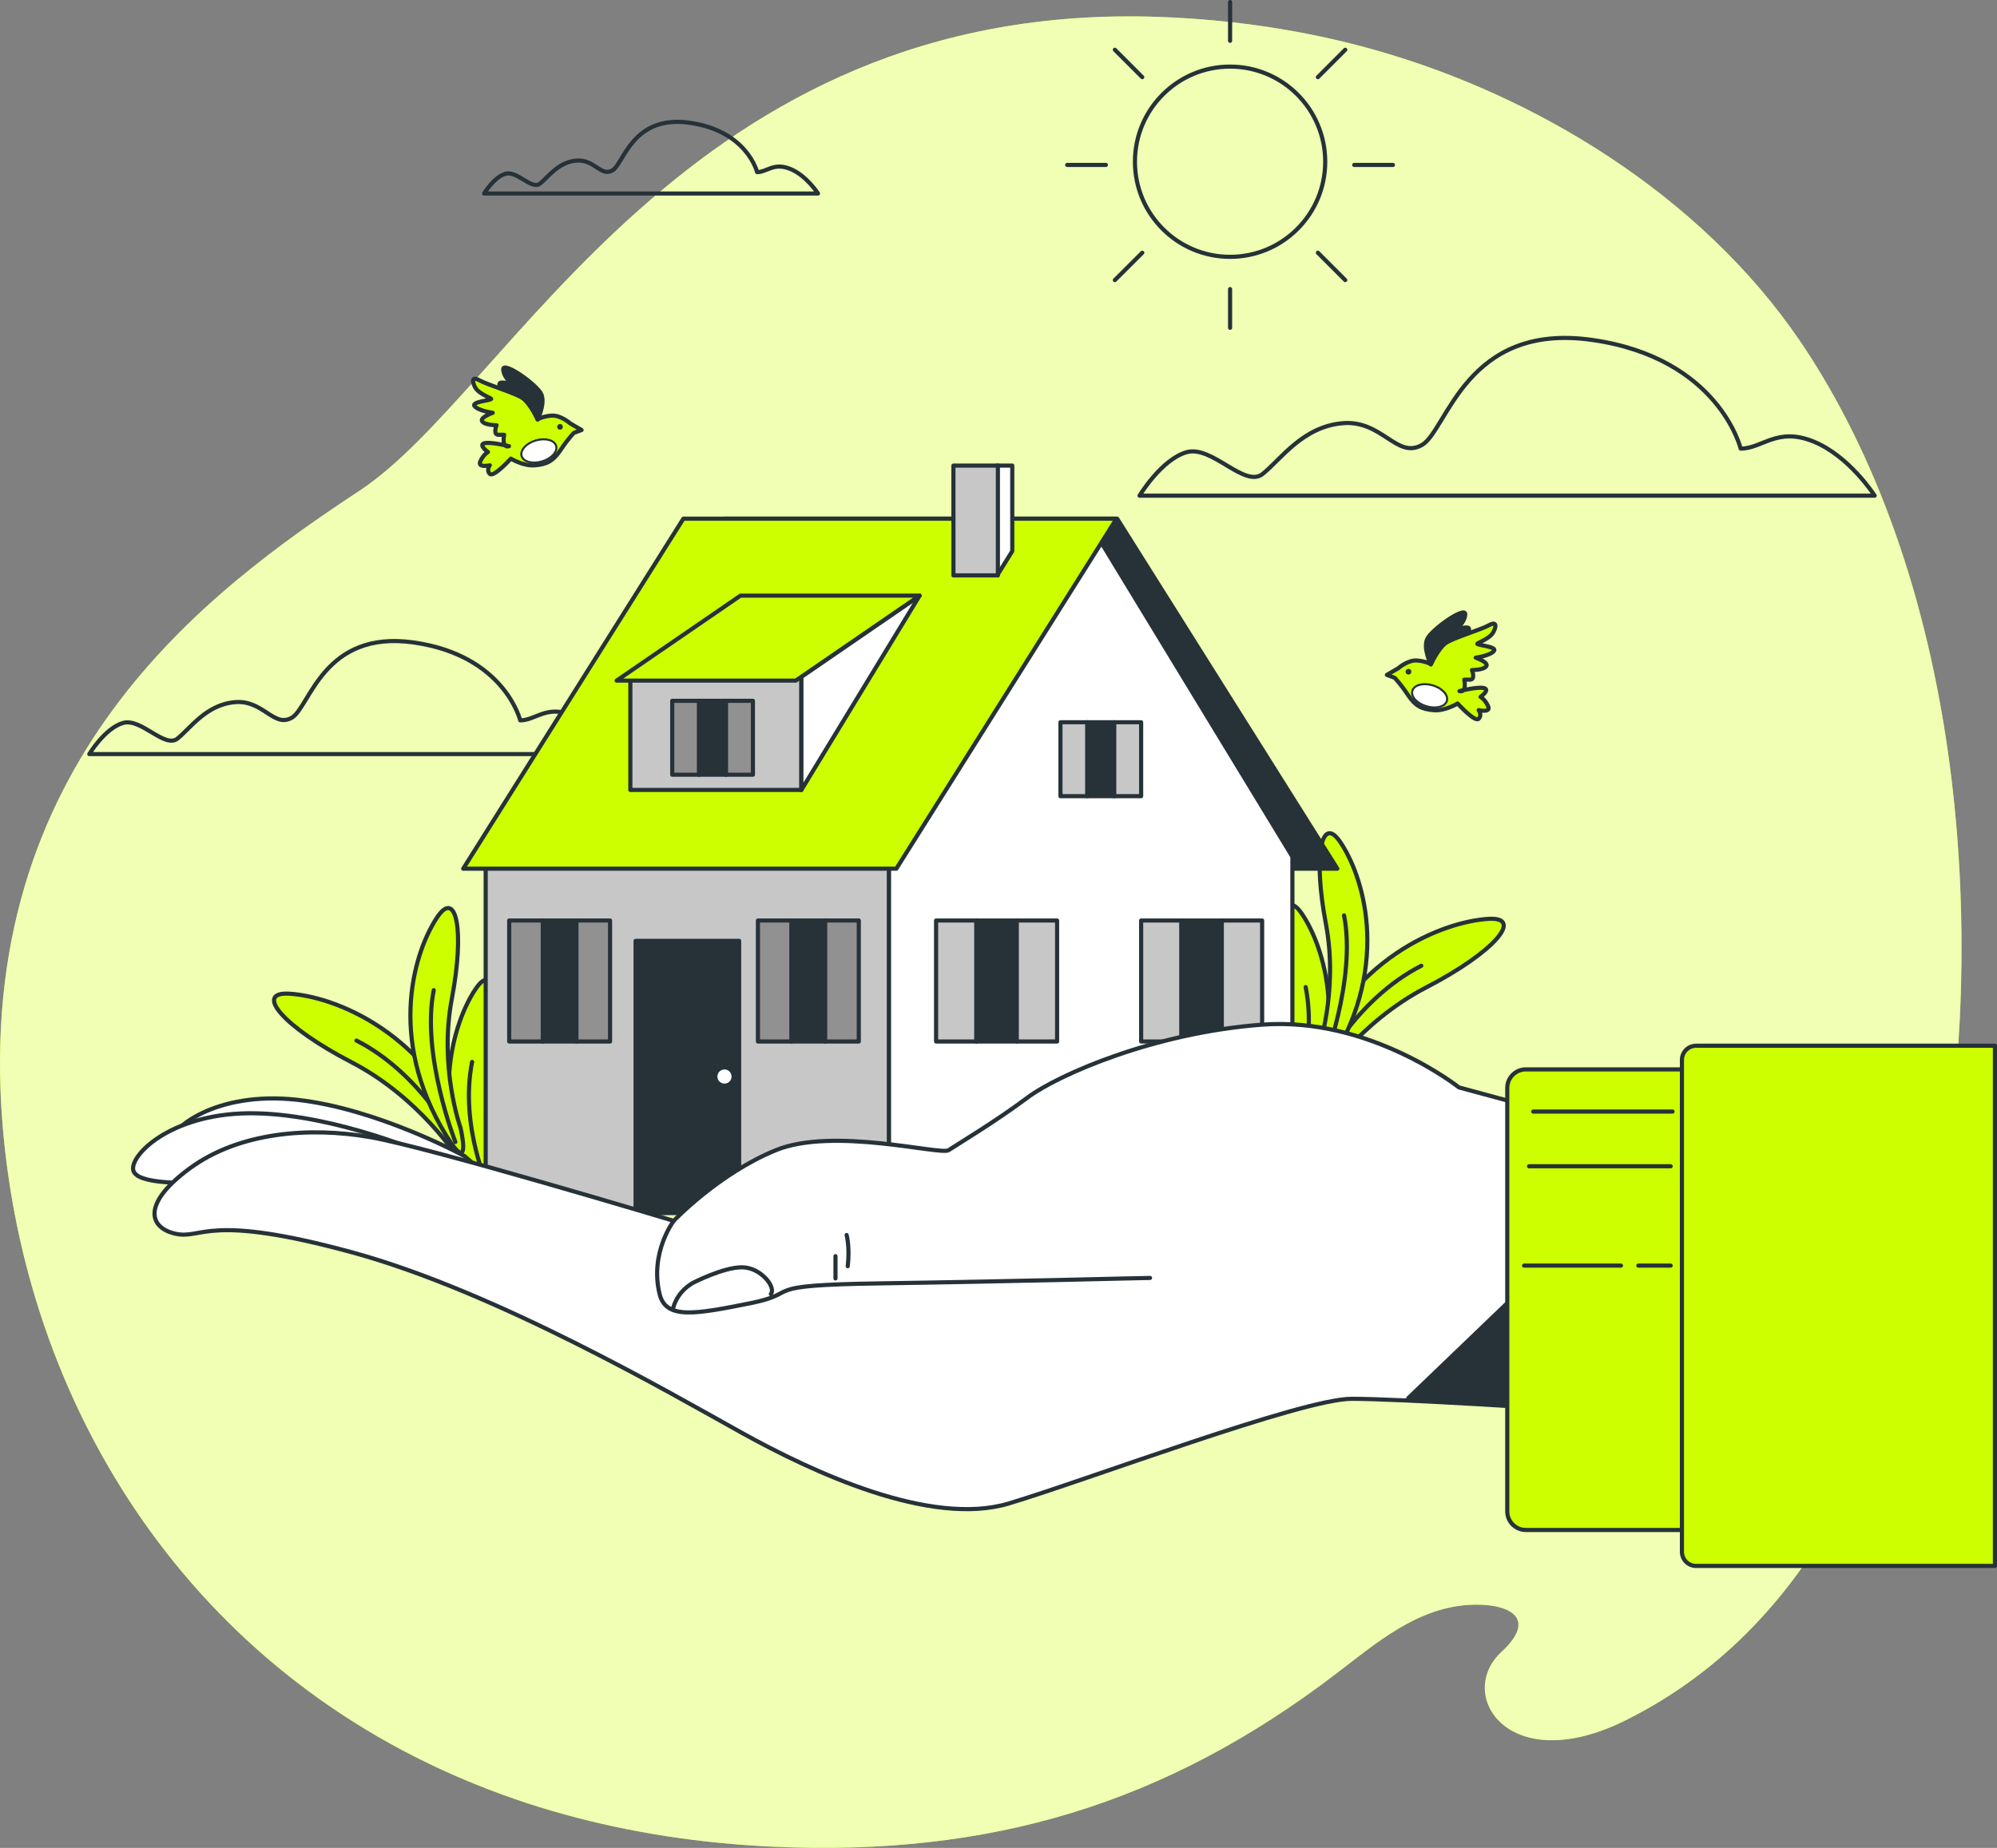 <?xml version="1.0" encoding="UTF-8"?>
<svg id="Layer_2" data-name="Layer 2" xmlns="http://www.w3.org/2000/svg" viewBox="0 0 482.35 446.44">
  <rect x="0" y="0" width="482.35" height="446.44" fill="#808080" stroke="none"/>
  <defs>
    <style>
      .cls-1, .cls-2 {
        fill: #cdff00;
      }

      .cls-3 {
        opacity: .7;
      }

      .cls-3, .cls-4, .cls-5 {
        fill: #fff;
      }

      .cls-4, .cls-2, .cls-6, .cls-5, .cls-7, .cls-8, .cls-9 {
        stroke: #263238;
        stroke-linecap: round;
        stroke-linejoin: round;
      }

      .cls-6 {
        fill: none;
      }

      .cls-5 {
        stroke-width: .5px;
      }

      .cls-7, .cls-10 {
        fill: #263238;
      }

      .cls-8 {
        fill: #c7c7c7;
      }

      .cls-9 {
        fill: #919191;
      }
    </style>
  </defs>
  <g id="Background_Simple" data-name="Background Simple">
    <g>
      <path class="cls-1" d="m439.94,90.49c-1.66-2.76-3.38-5.47-5.19-8.12-24-35.26-63.95-59.4-102.77-70.33-17.01-4.8-34.47-7.31-51.9-7.95C165.74-.06,123.73,94.21,86.89,118.52,50.05,142.83-6.49,184.35.61,271.57c5.38,66.32,43.11,129.73,112.01,158.58,7.59,3.19,15.56,5.96,23.91,8.25,15.53,4.27,32.36,6.96,50.5,7.76,52.09,2.32,94.39-10.24,135.76-41.86,9.62-7.35,19.18-15.64,31.66-16.55,9.07-.66,17.67,2.6,8.19,11.37-11.14,10.3,1.71,30.57,30.01,16.49,47.25-23.52,66.69-74.26,75.85-125.85,11.24-63.33,5.79-142.09-28.56-199.27Z"/>
      <path class="cls-3" d="m439.94,90.49c-1.66-2.76-3.38-5.47-5.19-8.12-24-35.26-63.95-59.4-102.77-70.33-17.01-4.8-34.47-7.31-51.9-7.95C165.74-.06,123.73,94.21,86.89,118.52,50.05,142.83-6.49,184.35.61,271.57c5.38,66.32,43.11,129.73,112.01,158.58,7.59,3.19,15.56,5.96,23.91,8.25,15.53,4.27,32.36,6.96,50.5,7.76,52.09,2.32,94.39-10.24,135.76-41.86,9.62-7.35,19.18-15.64,31.66-16.55,9.07-.66,17.67,2.6,8.19,11.37-11.14,10.3,1.71,30.57,30.01,16.49,47.25-23.52,66.69-74.26,75.85-125.85,11.24-63.33,5.79-142.09-28.56-199.27Z"/>
    </g>
  </g>
  <g id="Clouds">
    <path class="cls-6" d="m420.43,108.37s-5.25-21.87-35.86-26.24c-30.61-4.37-34.99,21.87-41.11,25.37-6.12,3.5-9.62-6.12-19.24-5.25-9.62.87-14.87,8.75-19.24,12.25s-12.25-7-18.37-5.25-11.37,10.5-11.37,10.5h177.56s-6.12-9.62-14.87-13.12c-8.75-3.5-12.25,1.75-17.49,1.75Z"/>
    <path class="cls-6" d="m125.65,174.03s-3.76-15.67-25.71-18.81c-21.94-3.13-25.08,15.67-29.47,18.18-4.39,2.51-6.9-4.39-13.79-3.76-6.9.63-10.66,6.27-13.79,8.78s-8.78-5.02-13.17-3.76-8.15,7.52-8.15,7.52h127.28s-4.39-6.9-10.66-9.4c-6.27-2.51-8.78,1.25-12.54,1.25Z"/>
    <path class="cls-6" d="m182.87,41.58s-2.38-9.93-16.29-11.92c-13.9-1.99-15.89,9.93-18.67,11.52-2.78,1.59-4.37-2.78-8.74-2.38-4.37.4-6.75,3.97-8.74,5.56s-5.56-3.18-8.34-2.38-5.16,4.77-5.16,4.77h80.65s-2.78-4.37-6.75-5.96c-3.97-1.59-5.56.79-7.95.79Z"/>
  </g>
  <g id="Sun">
    <g>
      <circle class="cls-6" cx="297.11" cy="39.07" r="22.98"/>
      <g>
        <line class="cls-6" x1="297.11" y1=".5" x2="297.11" y2="9.85"/>
        <line class="cls-6" x1="297.11" y1="69.84" x2="297.11" y2="79.19"/>
      </g>
      <g>
        <line class="cls-6" x1="324.93" y1="12.02" x2="318.32" y2="18.64"/>
        <line class="cls-6" x1="275.9" y1="61.06" x2="269.28" y2="67.67"/>
      </g>
      <g>
        <line class="cls-6" x1="336.45" y1="39.85" x2="327.1" y2="39.85"/>
        <line class="cls-6" x1="267.11" y1="39.85" x2="257.76" y2="39.85"/>
      </g>
      <g>
        <line class="cls-6" x1="324.93" y1="67.67" x2="318.32" y2="61.06"/>
        <line class="cls-6" x1="275.9" y1="18.64" x2="269.28" y2="12.02"/>
      </g>
    </g>
  </g>
  <g id="Birds">
    <g>
      <g>
        <path class="cls-2" d="m352.53,166.95s4.62-1.15,6-.69c1.38.46-.92,2.1-.92,2.1,0,0,1.15.67,1.84,2.29.69,1.62-2.3.92-2.3.92,0,0,.91,1.16,0,2.08s-5.08-3.69-5.08-3.69c0,0-3,1.85-5.77,1.62-2.77-.23-4.39-.92-6.23-3.69s-3.23-4.15-3.23-4.15l-1.85-.69,2.77-1.62s2.31-2.08,4.62-1.85c2.31.23,3.23.92,3.23.92,0,0,1.38-3.69,3.46-5.08,2.08-1.39,8.54-3.23,10.62-4.39,2.08-1.15,1.62.69.92,1.85s-2.77,2.08-3.69,2.54c-.92.46,4.85.69,3.92,1.85s-4.39,1.62-4.39,1.62c0,0,3.23,1.15,2.54,2.08-.69.92-3.46.92-3.46.92,0,0,.92,2.31-.46,2.31h-1.39s.69,3.23-1.15,2.77Z"/>
        <path class="cls-7" d="m345.6,160.49s-1.85-3.69-.92-6c.92-2.31,9.46-8.31,9.23-6-.23,2.31-2.54,3.69-2.54,3.69,0,0,3.46-1.15,3.46-.23v.92s-3.92.92-5.77,2.54c-1.85,1.62-3.46,5.08-3.46,5.08Z"/>
        <circle class="cls-10" cx="340.2" cy="162.28" r=".69"/>
      </g>
      <path class="cls-5" d="m349.47,169.34c-.42,1.4-2.62,1.98-4.92,1.3s-3.83-2.37-3.41-3.77c.42-1.4,2.62-1.98,4.92-1.3,2.3.68,3.83,2.37,3.41,3.77Z"/>
    </g>
    <g>
      <g>
        <path class="cls-2" d="m122.93,107.79s-4.62-1.15-6-.69c-1.38.46.92,2.1.92,2.1,0,0-1.15.67-1.84,2.29-.69,1.62,2.3.92,2.3.92,0,0-.91,1.16,0,2.08.92.92,5.08-3.69,5.08-3.69,0,0,3,1.85,5.77,1.62,2.77-.23,4.39-.92,6.23-3.69s3.23-4.15,3.23-4.15l1.85-.69-2.77-1.62s-2.31-2.08-4.62-1.85c-2.31.23-3.23.92-3.23.92,0,0-1.38-3.69-3.46-5.08-2.08-1.39-8.54-3.23-10.62-4.39-2.08-1.15-1.62.69-.92,1.85.69,1.15,2.77,2.08,3.69,2.54.92.46-4.85.69-3.92,1.85.92,1.15,4.39,1.62,4.39,1.62,0,0-3.23,1.15-2.54,2.08s3.46.92,3.46.92c0,0-.92,2.31.46,2.31h1.38s-.69,3.23,1.15,2.77Z"/>
        <path class="cls-7" d="m129.86,101.32s1.85-3.69.92-6c-.92-2.31-9.46-8.31-9.23-6,.23,2.31,2.54,3.69,2.54,3.69,0,0-3.46-1.15-3.46-.23v.92s3.92.92,5.77,2.54c1.85,1.62,3.46,5.08,3.46,5.08Z"/>
        <path class="cls-10" d="m134.57,103.12c0,.38.31.69.69.69s.69-.31.69-.69-.31-.69-.69-.69-.69.31-.69.69Z"/>
      </g>
      <path class="cls-5" d="m125.99,110.18c.42,1.4,2.62,1.98,4.92,1.3,2.3-.68,3.83-2.37,3.41-3.77-.42-1.4-2.62-1.98-4.92-1.3s-3.83,2.37-3.41,3.77Z"/>
    </g>
  </g>
  <g id="Plants">
    <g>
      <g>
        <path class="cls-2" d="m110.54,279.7s-9.13-14.51-25.67-23.09c-16.54-8.58-23.59-17.05-15.01-16.54,10.41.61,34,8.88,44.72,37.98,4.63,12.56-4.05,1.65-4.05,1.65"/>
        <path class="cls-6" d="m109.99,275.9s-8.27-16.54-23.89-24.51"/>
      </g>
      <g>
        <path class="cls-2" d="m120.48,289.73s-5.22-14.59-2.07-31.14c3.14-16.55,1.06-26.29-3.37-19.9-5.38,7.74-12.68,29.12,2.02,53,6.34,10.3,3.43-1.95,3.43-1.95"/>
        <path class="cls-6" d="m118.1,287.22s-7.14-15.12-4.07-30.67"/>
      </g>
      <g>
        <path class="cls-2" d="m111.21,272.4s-5.22-14.59-2.07-31.14c3.14-16.55,1.06-26.29-3.37-19.9-5.38,7.74-12.68,29.12,2.02,53,6.34,10.3,3.43-1.95,3.43-1.95"/>
        <path class="cls-6" d="m109.99,275.9s-8.3-21.13-5.23-36.68"/>
      </g>
    </g>
    <g>
      <g>
        <path class="cls-2" d="m318.86,261.62s9.13-14.51,25.67-23.09c16.54-8.58,23.59-17.05,15.01-16.54-10.42.61-34,8.88-44.72,37.98-4.63,12.56,4.05,1.65,4.05,1.65"/>
        <path class="cls-6" d="m319.41,257.83s8.27-16.54,23.89-24.51"/>
      </g>
      <g>
        <path class="cls-2" d="m308.91,271.65s5.22-14.59,2.07-31.14c-3.14-16.55-1.06-26.29,3.37-19.9,5.38,7.74,12.68,29.12-2.02,53-6.34,10.3-3.43-1.95-3.43-1.95"/>
        <path class="cls-6" d="m311.3,269.15s7.14-15.12,4.07-30.67"/>
      </g>
      <g>
        <path class="cls-2" d="m318.18,254.32s5.22-14.59,2.07-31.14c-3.14-16.55-1.06-26.29,3.37-19.9,5.38,7.74,12.68,29.12-2.02,53-6.34,10.3-3.43-1.95-3.43-1.95"/>
        <path class="cls-6" d="m319.41,257.83s8.3-21.13,5.23-36.68"/>
      </g>
    </g>
  </g>
  <g id="House">
    <g>
      <polygon class="cls-7" points="323.02 209.87 227.96 209.87 174.78 125.31 269.84 125.31 323.02 209.87"/>
      <rect class="cls-8" x="117.31" y="206.97" width="97.43" height="86.06"/>
      <polygon class="cls-4" points="312.16 293.03 214.73 293.03 214.73 206.97 264.26 128.21 312.16 206.97 312.16 293.03"/>
      <g>
        <rect class="cls-8" x="226.1" y="222.39" width="9.74" height="29.23"/>
        <rect class="cls-7" x="235.84" y="222.39" width="9.74" height="29.23"/>
        <rect class="cls-8" x="245.59" y="222.39" width="9.74" height="29.23"/>
      </g>
      <g>
        <rect class="cls-9" x="183.07" y="222.39" width="8.12" height="29.23"/>
        <rect class="cls-7" x="191.19" y="222.39" width="8.12" height="29.23"/>
        <rect class="cls-9" x="199.31" y="222.39" width="8.12" height="29.23"/>
      </g>
      <g>
        <rect class="cls-9" x="122.99" y="222.39" width="8.12" height="29.23"/>
        <rect class="cls-7" x="131.11" y="222.39" width="8.12" height="29.23"/>
        <rect class="cls-9" x="139.23" y="222.39" width="8.12" height="29.23"/>
      </g>
      <g>
        <rect class="cls-8" x="275.63" y="222.39" width="9.74" height="29.23"/>
        <rect class="cls-7" x="285.37" y="222.39" width="9.74" height="29.23"/>
        <rect class="cls-8" x="295.11" y="222.39" width="9.74" height="29.23"/>
      </g>
      <g>
        <rect class="cls-8" x="256.14" y="174.49" width="6.5" height="17.86"/>
        <rect class="cls-7" x="262.64" y="174.49" width="6.5" height="17.86"/>
        <rect class="cls-8" x="269.13" y="174.49" width="6.5" height="17.86"/>
      </g>
      <polygon class="cls-2" points="111.88 209.87 216.5 209.87 269.68 125.31 165.06 125.31 111.88 209.87"/>
      <g>
        <rect class="cls-8" x="152.25" y="163.5" width="41.31" height="27.34"/>
        <polygon class="cls-4" points="193.57 163.5 222.12 143.9 193.57 190.84 193.57 163.5"/>
        <polygon class="cls-2" points="148.94 164.43 192.21 164.43 222.12 143.9 178.85 143.9 148.94 164.43"/>
      </g>
      <g>
        <rect class="cls-9" x="162.37" y="169.31" width="6.5" height="17.86"/>
        <rect class="cls-7" x="168.86" y="169.31" width="6.5" height="17.86"/>
        <rect class="cls-9" x="175.36" y="169.31" width="6.5" height="17.86"/>
      </g>
      <g>
        <polygon class="cls-4" points="244.5 112.48 240.86 112.48 240.86 139.01 244.5 133.15 244.5 112.48"/>
        <rect class="cls-8" x="230.29" y="112.48" width="10.74" height="26.53"/>
      </g>
      <g>
        <rect class="cls-7" x="153.52" y="227.31" width="25.01" height="65.72"/>
        <path class="cls-4" d="m177.2,260.08c0-1.22-.99-2.21-2.21-2.21s-2.21.99-2.21,2.21.99,2.21,2.21,2.21,2.21-.99,2.21-2.21Z"/>
      </g>
    </g>
  </g>
  <g id="Hand">
    <g>
      <g>
        <path class="cls-4" d="m112.15,279.28s-20.94-11.46-40.5-13.59c-19.56-2.13-30.87,6.98-30.78,10.94.1,3.96,13.67,4.25,16.25,4.91,2.57.66,18.3-3.68,41.52,1.83,23.21,5.52,26.18,6.65,26.18,6.65l-12.67-10.75Z"/>
        <path class="cls-4" d="m103.39,279.02s-21.85-9.62-41.52-10.05c-19.67-.44-30.16,9.61-29.72,13.55.44,3.93,13.99,3.06,16.61,3.5,2.62.44,17.92-5.24,41.52-1.75,23.6,3.5,26.66,4.37,26.66,4.37l-13.55-9.61Z"/>
        <path class="cls-4" d="m382.73,270.93l-30.34-8.22s-21.49-17.07-47.41-15.17c-25.92,1.9-49.31,12.01-56.9,17.7-7.59,5.69-17.07,11.38-18.97,12.64-1.9,1.26-27.82-5.69-41.72,0-13.91,5.69-24.66,17.07-24.66,17.07,0,0-58.79-17.7-73.33-20.23-14.54-2.53-31.61-1.26-43.62,7.59-12.01,8.85-9.48,14.54-3.16,15.8,6.32,1.26,7.59-5.06,42.36,4.43,34.77,9.48,77.13,34.14,94.2,43.62,17.07,9.48,45.52,22.76,64.48,17.07,18.97-5.69,70.8-25.29,82.82-25.29s50.57,2.53,50.57,2.53l5.69-69.54Z"/>
        <polygon class="cls-7" points="366.22 312.75 340.14 337.79 377.04 340.47 366.22 312.75"/>
        <path class="cls-6" d="m162.73,294.95s-5.87,7.72-3.4,17.72c1.53,6.18,8.74,4.81,21.85,2.19,13.11-2.62.87-4.37,31.47-4.81,30.59-.44,63.37-1.31,65.12-1.31"/>
        <path class="cls-6" d="m162.51,316.4s.58-3.99,4.84-6.46c0,0,7.27-3.77,11.84-3.77s8.34,4.84,7,6.46"/>
        <line class="cls-6" x1="201.8" y1="308.86" x2="201.8" y2="303.48"/>
        <path class="cls-6" d="m204.49,298.37s.81,2.96.27,7.54"/>
      </g>
      <path class="cls-2" d="m368.55,258.36h40.77v111.27h-40.77c-2.48,0-4.49-2.01-4.49-4.49v-102.3c0-2.48,2.01-4.49,4.49-4.49Z"/>
      <path class="cls-2" d="m409.66,252.64h72.19v125.68h-72.19c-1.88,0-3.41-1.53-3.41-3.41v-118.85c0-1.88,1.53-3.41,3.41-3.41Z"/>
    </g>
    <g>
      <line class="cls-2" x1="370.33" y1="268.55" x2="403.98" y2="268.55"/>
      <line class="cls-2" x1="403.53" y1="281.76" x2="369.32" y2="281.76"/>
      <line class="cls-2" x1="368.12" y1="305.76" x2="391.52" y2="305.76"/>
    </g>
    <line class="cls-2" x1="395.72" y1="305.76" x2="403.53" y2="305.76"/>
  </g>
</svg>